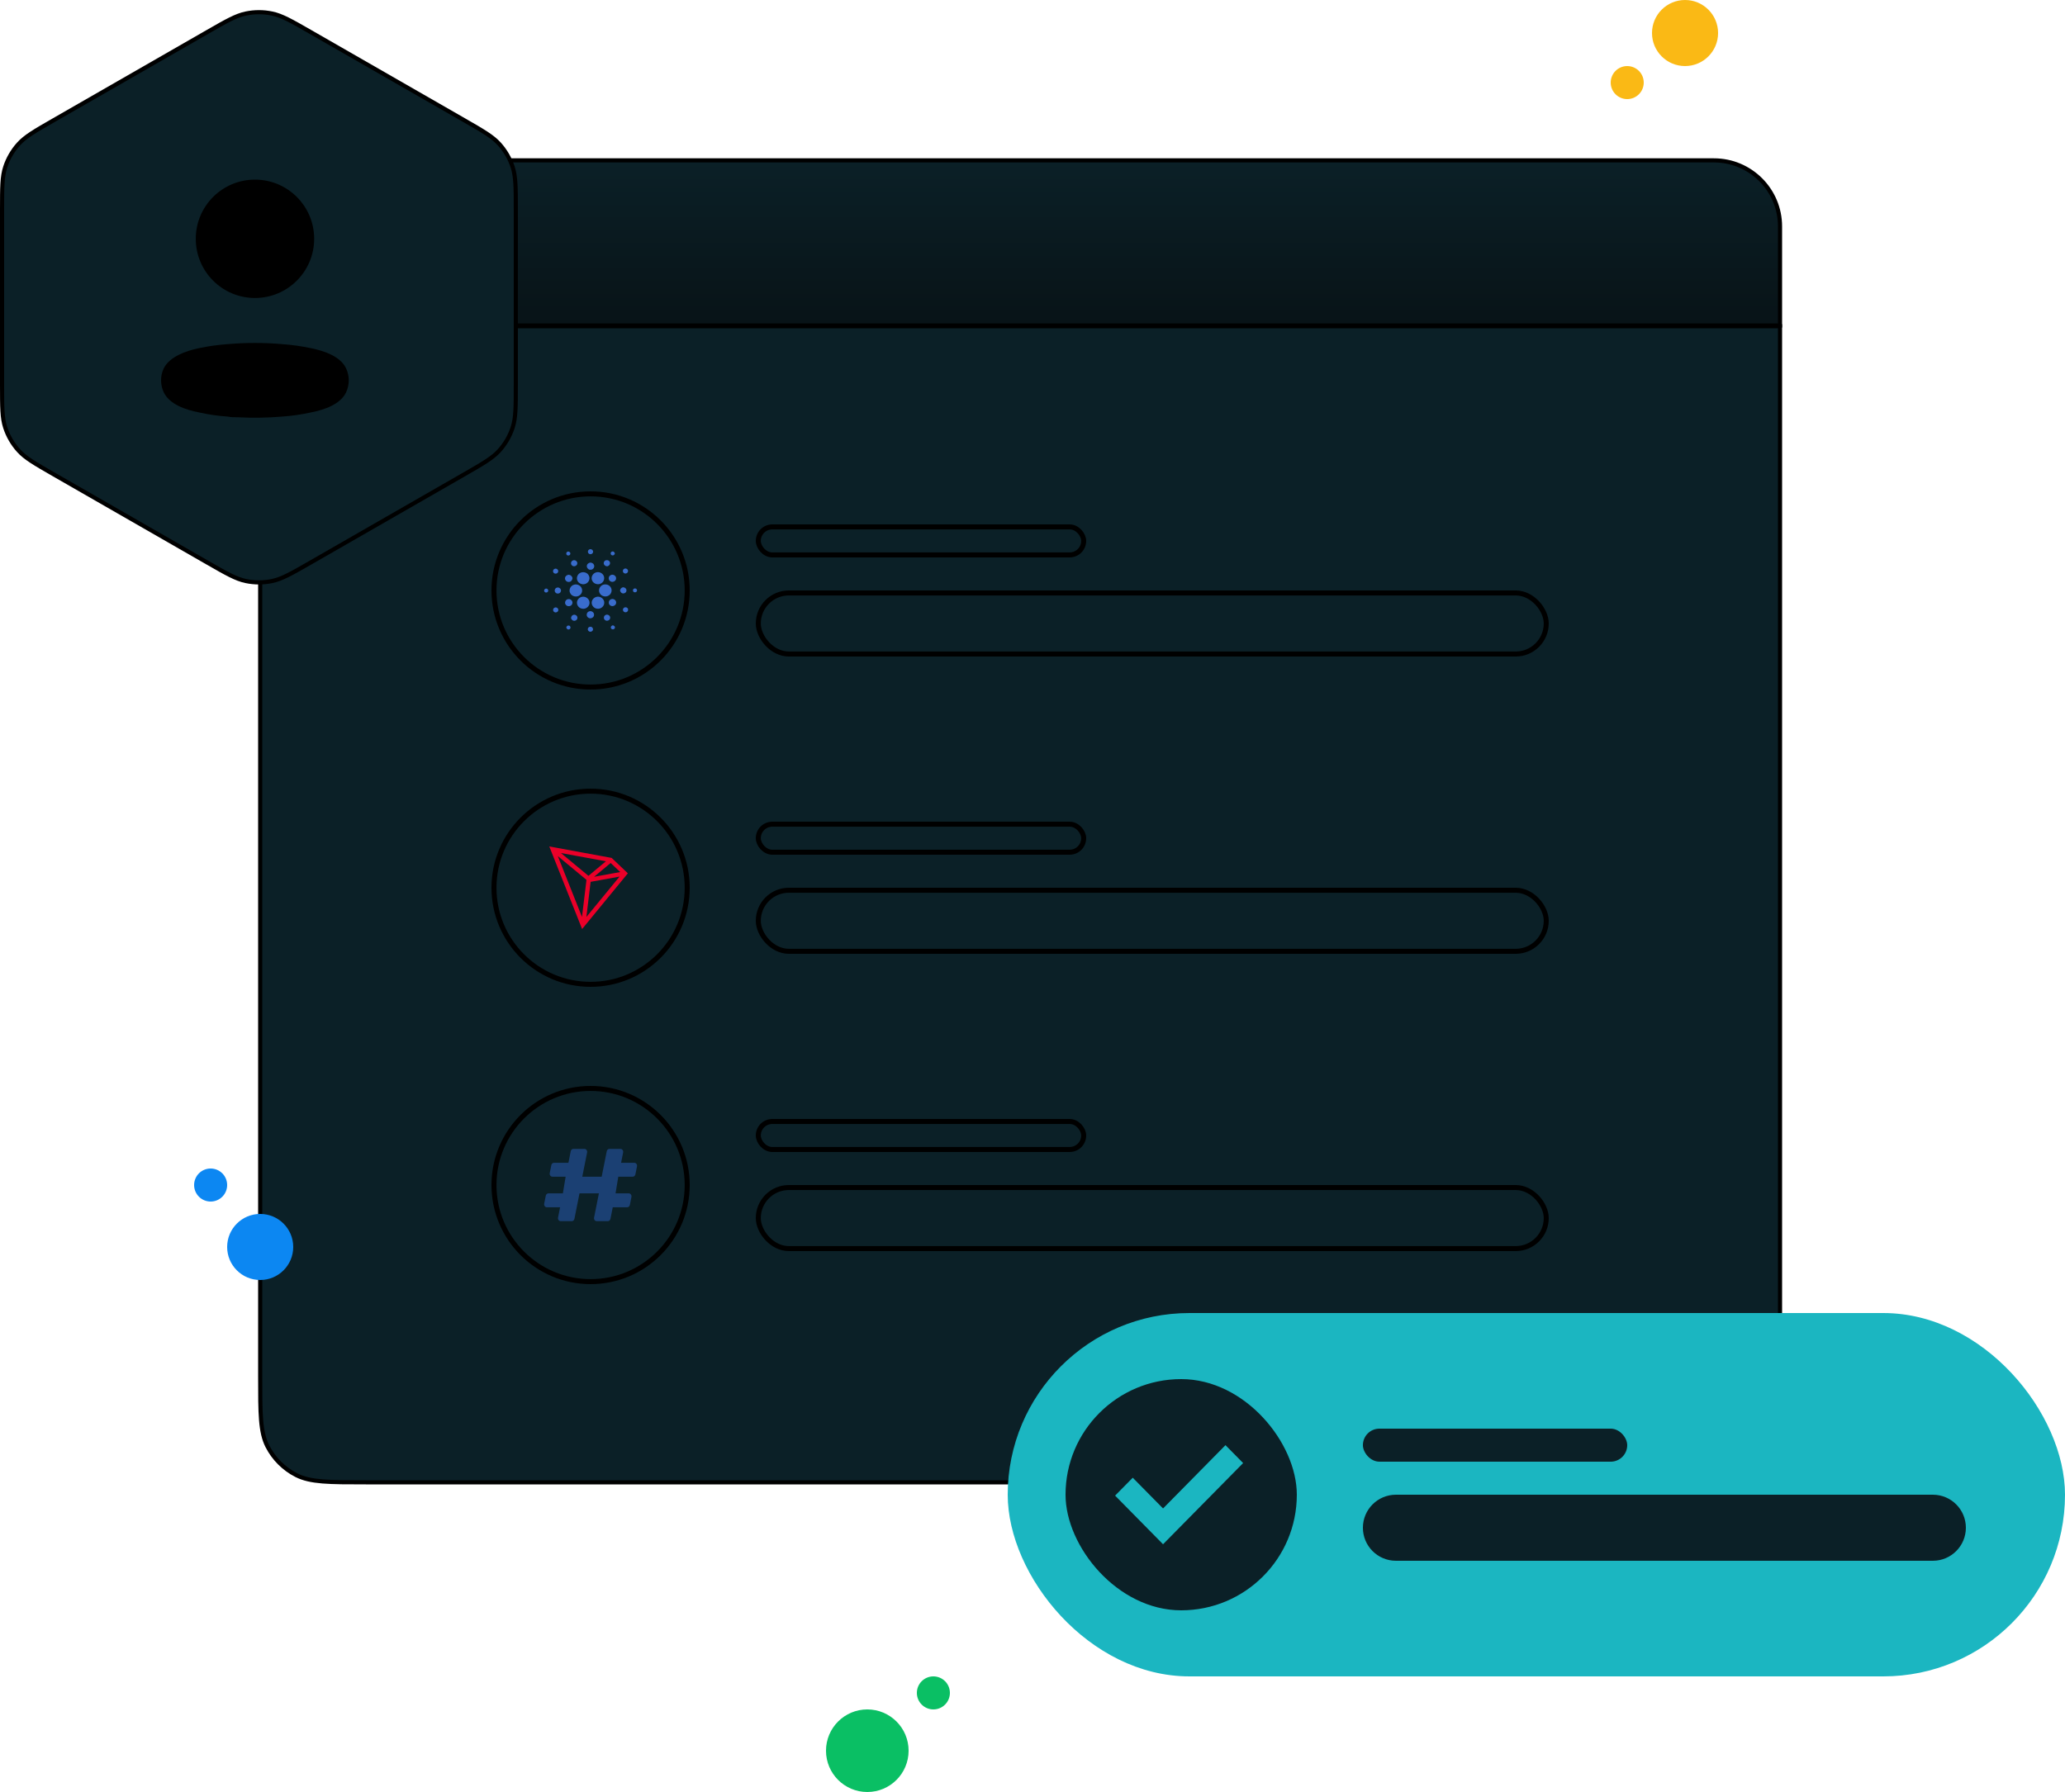 <svg width="500" height="434" viewBox="0 0 500 434" fill="none" xmlns="http://www.w3.org/2000/svg">
<path d="M63 79H431V333.4C431 342.361 431 346.841 429.256 350.264C427.722 353.274 425.274 355.722 422.264 357.256C418.841 359 414.361 359 405.4 359H88.6C79.639 359 75.159 359 71.736 357.256C68.726 355.722 66.278 353.274 64.744 350.264C63 346.841 63 342.361 63 333.4V79Z" fill="#0b2027" stroke="black"/>
<path d="M63 54.84C63 46.003 70.163 38.84 79 38.84H415C423.837 38.84 431 46.003 431 54.84V78.84H63V54.84Z" fill="url(#paint0_linear_2431_16017)" stroke="black"/>
<circle cx="143" cy="143" r="23.393" stroke="black" stroke-width="1.213"/>
<path d="M142.724 133.059C143.214 132.813 143.813 133.384 143.552 133.855C143.401 134.239 142.827 134.342 142.534 134.049C142.224 133.768 142.325 133.212 142.724 133.059ZM137.449 133.606C137.747 133.488 138.124 133.751 138.094 134.063C138.126 134.402 137.695 134.652 137.391 134.491C136.989 134.341 137.035 133.712 137.449 133.606ZM148.252 134.5C147.787 134.446 147.713 133.742 148.161 133.6C148.509 133.437 148.828 133.743 148.879 134.06C148.806 134.331 148.57 134.578 148.252 134.5ZM138.65 135.766C139.148 135.463 139.858 135.914 139.782 136.471C139.756 137.032 138.98 137.358 138.542 136.978C138.119 136.68 138.183 135.995 138.65 135.766ZM146.252 136.087C146.475 135.536 147.375 135.52 147.628 136.056C147.878 136.473 147.57 136.99 147.125 137.132C146.535 137.238 145.975 136.624 146.252 136.087ZM142.089 137.101C142.084 136.627 142.532 136.274 143 136.242C143.31 136.302 143.648 136.429 143.782 136.73C144.03 137.146 143.809 137.718 143.361 137.909C143.156 138.019 142.914 137.978 142.691 137.965C142.349 137.804 142.062 137.488 142.089 137.101ZM134.245 137.791C134.7 137.522 135.313 138.013 135.141 138.488C135.046 138.899 134.472 139.067 134.143 138.804C133.793 138.558 133.848 137.967 134.245 137.791ZM151.089 137.79C151.475 137.502 152.112 137.832 152.066 138.301C152.092 138.729 151.541 139.051 151.158 138.831C150.736 138.648 150.693 138.024 151.089 137.79ZM144.295 138.641C144.932 138.421 145.688 138.684 146.051 139.231C146.53 139.898 146.275 140.916 145.532 141.299C144.762 141.752 143.638 141.368 143.353 140.541C143.03 139.8 143.501 138.873 144.295 138.641ZM140.557 138.714C141.263 138.393 142.213 138.662 142.554 139.357C142.956 140.033 142.645 140.975 141.928 141.324C141.21 141.716 140.196 141.419 139.849 140.693C139.459 139.991 139.805 139.037 140.557 138.714ZM136.815 139.945C136.869 139.507 137.298 139.222 137.731 139.193C138.197 139.247 138.57 139.595 138.621 140.05C138.59 140.499 138.229 140.938 137.734 140.936C137.189 140.981 136.711 140.46 136.815 139.945ZM147.868 139.288C148.428 138.975 149.204 139.431 149.179 140.049C149.218 140.704 148.358 141.165 147.801 140.781C147.223 140.461 147.268 139.56 147.868 139.288ZM139.037 141.596C139.691 141.423 140.439 141.72 140.76 142.298C141.111 142.881 140.967 143.689 140.422 144.117C139.721 144.743 138.43 144.491 138.058 143.637C137.63 142.853 138.15 141.803 139.037 141.596ZM146.125 141.593C146.761 141.418 147.508 141.654 147.85 142.211C148.302 142.849 148.086 143.8 147.413 144.211C146.708 144.688 145.616 144.437 145.229 143.691C144.758 142.919 145.231 141.829 146.125 141.593ZM134.829 142.32C135.394 142.115 136.02 142.715 135.791 143.254C135.652 143.745 134.932 143.926 134.561 143.564C134.126 143.224 134.287 142.468 134.829 142.32ZM150.146 143.103C150.129 142.652 150.472 142.253 150.952 142.228C151.339 142.287 151.716 142.588 151.685 142.993C151.72 143.528 151.05 143.892 150.576 143.641C150.354 143.532 150.24 143.313 150.146 143.103ZM132.05 142.585C132.39 142.442 132.811 142.726 132.733 143.089C132.715 143.5 132.084 143.658 131.852 143.315C131.647 143.076 131.77 142.708 132.05 142.585ZM153.486 142.577C153.726 142.413 154.11 142.531 154.205 142.8C154.366 143.093 154.071 143.496 153.727 143.446C153.244 143.489 153.088 142.781 153.486 142.577ZM140.883 144.551C141.778 144.327 142.739 145.045 142.745 145.931C142.803 146.826 141.856 147.62 140.94 147.413C140.233 147.304 139.677 146.648 139.7 145.96C139.698 145.302 140.215 144.69 140.883 144.551ZM144.426 144.549C145.334 144.305 146.324 145.035 146.31 145.942C146.358 146.821 145.44 147.588 144.544 147.414C143.7 147.309 143.077 146.417 143.313 145.629C143.432 145.104 143.888 144.678 144.426 144.549ZM137.595 145.094C138.223 144.991 138.812 145.666 138.558 146.24C138.372 146.851 137.447 147.017 137.038 146.517C136.558 146.038 136.916 145.161 137.595 145.094ZM147.985 145.121C148.545 144.896 149.233 145.362 149.19 145.947C149.212 146.591 148.363 147.035 147.815 146.659C147.195 146.321 147.308 145.328 147.985 145.121ZM150.889 147.923C150.67 147.53 151.068 147.009 151.522 147.082C151.748 147.078 151.906 147.249 152.051 147.393C152.081 147.626 152.131 147.904 151.929 148.084C151.656 148.416 151.037 148.321 150.889 147.923ZM134.243 147.191C134.667 146.919 135.278 147.325 135.182 147.802C135.132 148.224 134.579 148.465 134.215 148.226C133.824 148.008 133.839 147.389 134.243 147.191ZM142.626 148.075C143.182 147.839 143.89 148.304 143.837 148.893C143.878 149.543 143.003 149.994 142.46 149.603C141.856 149.267 141.957 148.281 142.626 148.075ZM138.743 148.946C139.217 148.707 139.852 149.12 139.808 149.63C139.823 150.048 139.398 150.404 138.969 150.343C138.614 150.335 138.382 150.029 138.268 149.737C138.274 149.42 138.41 149.066 138.743 148.946ZM146.609 148.953C147.095 148.664 147.787 149.08 147.741 149.624C147.753 150.194 146.972 150.558 146.519 150.184C146.08 149.891 146.134 149.186 146.609 148.953ZM147.976 152.206C147.76 151.891 148.015 151.512 148.366 151.44C148.649 151.495 148.948 151.7 148.888 152.015C148.847 152.441 148.199 152.572 147.976 152.206ZM137.119 151.933C137.205 151.683 137.414 151.435 137.72 151.5C138.165 151.53 138.297 152.176 137.907 152.375C137.557 152.602 137.15 152.291 137.119 151.933ZM142.357 152.219C142.442 151.85 142.939 151.67 143.267 151.866C143.483 151.956 143.547 152.189 143.602 152.387C143.573 152.49 143.546 152.593 143.52 152.696C143.386 152.849 143.213 153.002 142.99 152.997C142.575 153.043 142.201 152.592 142.357 152.219Z" fill="#396CCC"/>
<rect x="183.607" y="127.607" width="78.787" height="6.787" rx="3.393" stroke="black" stroke-width="1.213"/>
<rect x="183.607" y="143.607" width="190.787" height="14.787" rx="7.393" stroke="black" stroke-width="1.213"/>
<circle cx="143" cy="215" r="23.393" stroke="black" stroke-width="1.213"/>
<path d="M148.103 207.779L133 205L140.948 225L152.023 211.507L148.103 207.779ZM147.86 209.004L150.171 211.2L143.852 212.344L147.86 209.004ZM142.479 212.115L135.819 206.592L146.705 208.594L142.479 212.115ZM142.005 213.092L140.919 222.07L135.063 207.335L142.005 213.092ZM143.01 213.569L150.007 212.302L141.981 222.08L143.01 213.569Z" fill="#EB0029"/>
<rect x="183.607" y="199.607" width="78.787" height="6.787" rx="3.393" stroke="black" stroke-width="1.213"/>
<rect x="183.607" y="215.607" width="190.787" height="14.787" rx="7.393" stroke="black" stroke-width="1.213"/>
<circle cx="143" cy="287" r="23.393" stroke="black" stroke-width="1.213"/>
<path d="M135.757 295.75H138.449C138.755 295.75 139.02 295.516 139.086 295.188L140.316 289.019H145.013L143.844 294.883C143.755 295.329 144.065 295.75 144.481 295.75H147.172C147.479 295.75 147.744 295.516 147.809 295.188L148.368 292.385H151.87C152.176 292.385 152.441 292.151 152.506 291.823L152.893 289.886C152.981 289.441 152.672 289.019 152.256 289.019H149.039L149.71 284.981H153.212C153.518 284.981 153.783 284.747 153.849 284.419L154.235 282.482C154.323 282.037 154.014 281.615 153.598 281.615H150.381L150.879 279.117C150.968 278.671 150.659 278.25 150.243 278.25H147.551C147.245 278.25 146.98 278.484 146.914 278.812L145.684 284.981H140.987L142.156 279.117C142.245 278.671 141.935 278.25 141.519 278.25H138.828C138.521 278.25 138.256 278.484 138.191 278.812L137.632 281.615H134.13C133.824 281.615 133.559 281.849 133.494 282.177L133.107 284.114C133.019 284.559 133.328 284.981 133.744 284.981H136.961L136.29 289.019H132.788C132.482 289.019 132.217 289.253 132.151 289.581L131.765 291.518C131.676 291.963 131.986 292.385 132.402 292.385H135.619L135.12 294.883C135.032 295.329 135.341 295.75 135.757 295.75Z" fill="#1B4073"/>
<rect x="183.607" y="271.607" width="78.787" height="6.787" rx="3.393" stroke="black" stroke-width="1.213"/>
<rect x="183.607" y="287.607" width="190.787" height="14.787" rx="7.393" stroke="black" stroke-width="1.213"/>
<rect x="244" y="318" width="256" height="88" rx="44" fill="#1BB6C1"/>
<rect x="330" y="346" width="64" height="8" rx="4" fill="#0b2027"/>
<path d="M330 370C330 365.582 333.582 362 338 362H468C472.418 362 476 365.582 476 370V370C476 374.418 472.418 378 468 378H338C333.582 378 330 374.418 330 370V370Z" fill="#0b2027"/>
<rect x="258" y="334" width="56" height="56" rx="28" fill="#0b2027"/>
<path fill-rule="evenodd" clip-rule="evenodd" d="M301 354.335L281.61 374L270 362.219L274.275 357.885L281.611 365.329L296.726 350L301 354.335Z" fill="#1BB6C1"/>
<path d="M75.195 7.753L112.292 29.054C117.003 31.759 119.258 33.06 120.895 34.872C122.354 36.488 123.457 38.393 124.131 40.463C124.887 42.784 124.893 45.388 124.893 50.821V93.179C124.893 98.612 124.887 101.216 124.131 103.537C123.457 105.607 122.354 107.512 120.895 109.128C119.258 110.94 117.003 112.241 112.292 114.946L75.195 136.247C70.521 138.931 68.277 140.212 65.905 140.714C63.789 141.162 61.604 141.162 59.488 140.714C57.116 140.212 54.873 138.931 50.198 136.247L13.102 114.946C8.391 112.241 6.135 110.94 4.498 109.128C3.039 107.512 1.936 105.607 1.262 103.537C0.506 101.216 0.5 98.612 0.5 93.179V50.821C0.5 45.388 0.506 42.784 1.262 40.463C1.936 38.393 3.039 36.488 4.498 34.872C6.135 33.06 8.391 31.759 13.102 29.054L50.198 7.753C54.873 5.069 57.116 3.788 59.488 3.286C61.604 2.838 63.789 2.838 65.905 3.286C68.277 3.788 70.521 5.069 75.195 7.753Z" fill="#0b2027" stroke="black"/>
<ellipse cx="61.736" cy="57.834" rx="14.334" ry="14.334" fill="black"/>
<path fill-rule="evenodd" clip-rule="evenodd" d="M39 92.104C38.996 91.096 39.222 90.101 39.659 89.193C41.032 86.447 44.904 84.992 48.117 84.333C50.434 83.838 52.783 83.508 55.147 83.344C59.523 82.96 63.924 82.96 68.3 83.344C70.663 83.51 73.012 83.84 75.33 84.333C78.542 84.992 82.414 86.31 83.787 89.193C84.667 91.044 84.667 93.192 83.787 95.042C82.414 97.925 78.542 99.243 75.33 99.875C73.015 100.39 70.665 100.73 68.3 100.891C64.738 101.193 61.16 101.248 57.59 101.056C56.767 101.056 55.97 101.056 55.147 100.891C52.79 100.732 50.449 100.392 48.144 99.875C44.904 99.243 41.059 97.925 39.659 95.042C39.224 94.124 38.999 93.12 39 92.104Z" fill="black"/>
<circle r="10" transform="matrix(-1 0 0 1 210 424)" fill="#0ABF64"/>
<circle r="4" transform="matrix(-1 0 0 1 226 410)" fill="#0ABF64"/>
<circle r="8" transform="matrix(-1 0 0 1 63 302)" fill="#0C87F2"/>
<circle r="4" transform="matrix(-1 0 0 1 51 287)" fill="#0C87F2"/>
<circle r="8" transform="matrix(-1 0 0 1 408 8)" fill="#FAB915"/>
<circle r="4" transform="matrix(-1 0 0 1 394 20)" fill="#FAB915"/>
<defs>
<linearGradient id="paint0_linear_2431_16017" x1="247" y1="38.84" x2="247" y2="78.84" gradientUnits="userSpaceOnUse">
<stop stop-color="#0b2027"/>
<stop offset="1" stop-color="#081317"/>
</linearGradient>
</defs>
</svg>
